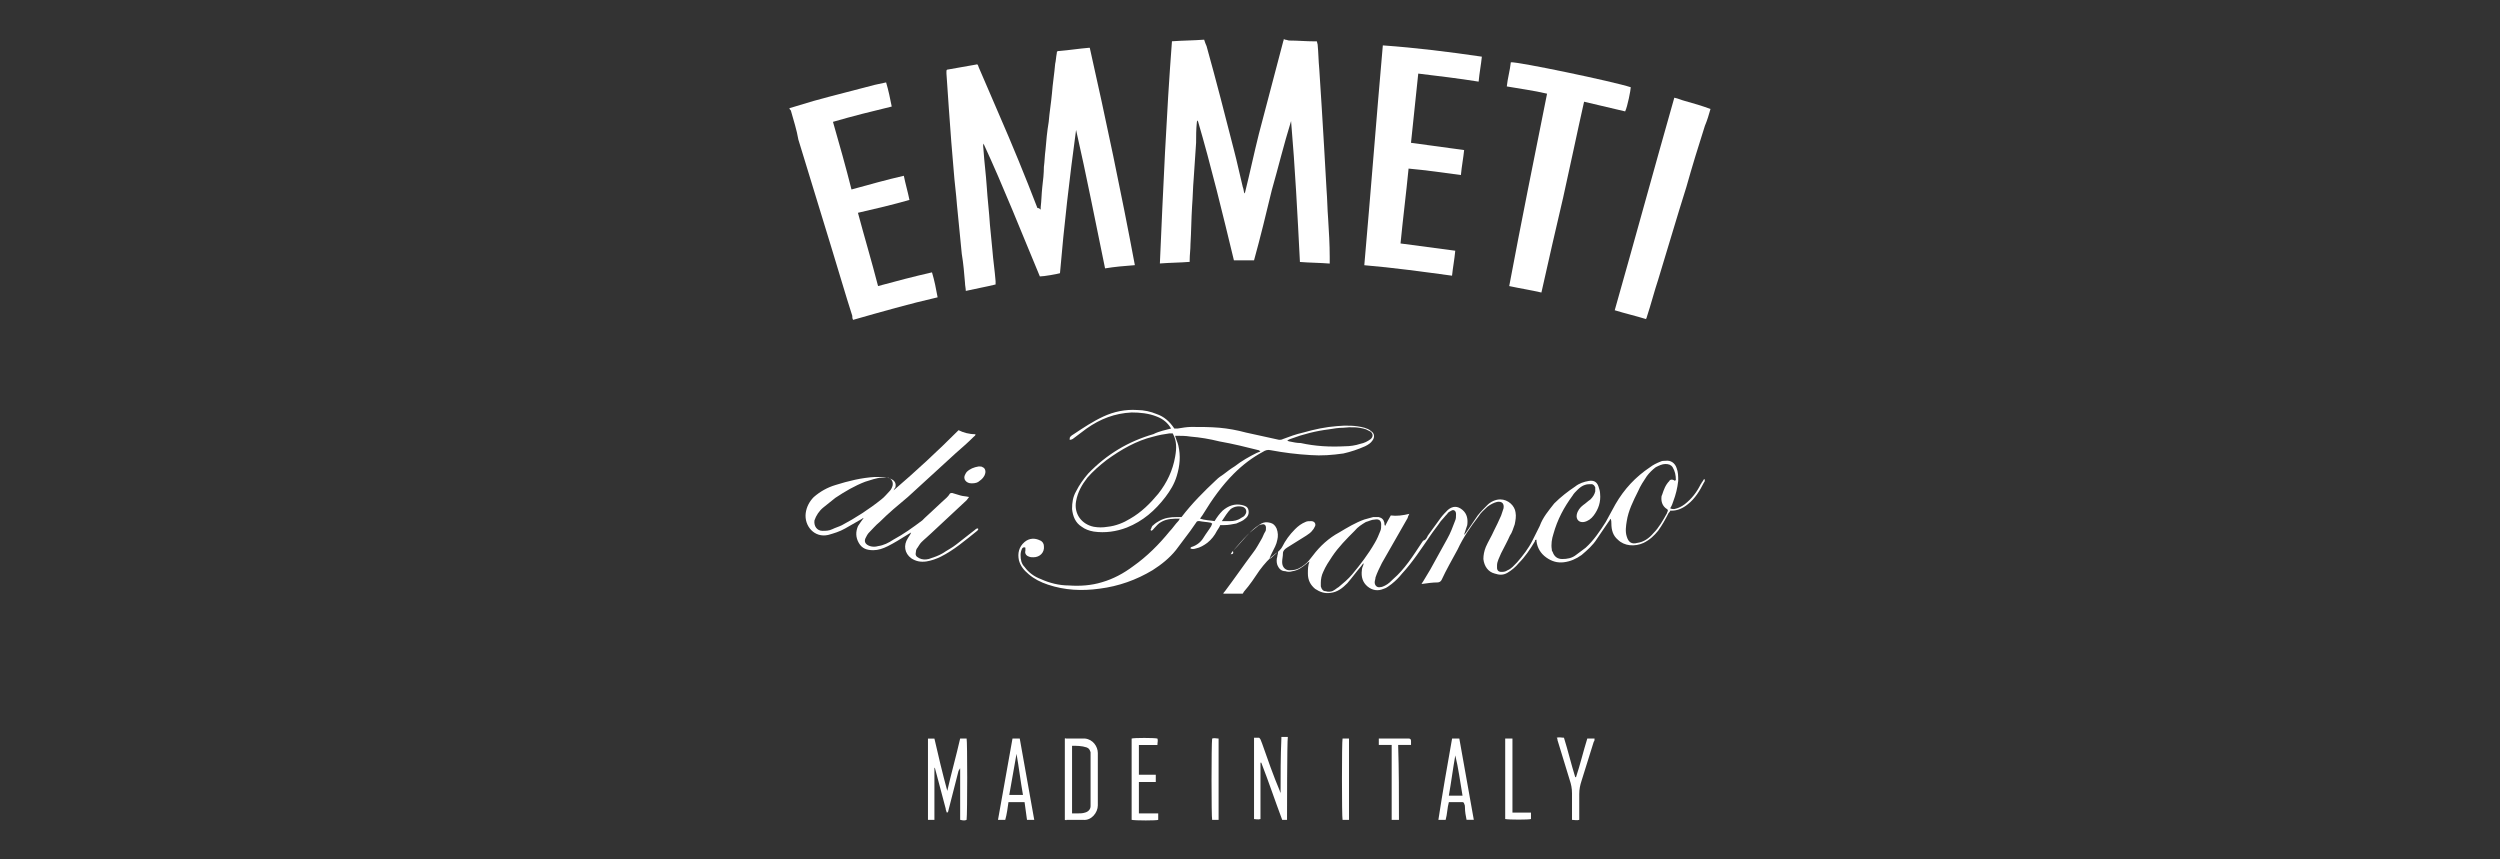 <?xml version="1.0" encoding="UTF-8"?><svg id="_レイヤー_1" xmlns="http://www.w3.org/2000/svg" viewBox="0 0 907.09 311.81"><rect x="0" y="0" width="907.09" height="311.81" fill="#333333" stroke="none"/><defs><style>.cls-1{fill:#fff;}</style></defs><path class="cls-1" d="M466.4,14.42c.58,0,.88,.29,1.46,.29,2.92,0,6.13,.29,9.06,.29h.88c0,.29,.29,.88,.29,1.17,.29,2.92,.29,5.84,.58,8.76,.29,4.67,.58,9.06,.88,13.73,.29,4.97,.58,9.64,.88,14.61,.29,5.26,.58,10.22,.88,15.48,.29,3.51,.29,7.01,.58,10.52,.29,4.67,.58,9.35,.58,14.02v2.34c-3.51-.29-7.3-.29-10.81-.58-.88-17.23-1.75-34.18-3.21-51.12-2.63,8.47-4.67,16.94-7.01,25.12-2.04,8.47-4.09,16.94-6.43,25.41h-7.3c-4.09-16.94-8.18-33.88-13.14-50.83,0,.29-.29,.29-.29,.58-.29,2.63-.29,5.26-.29,7.59-.29,4.38-.58,8.76-.88,13.14-.29,3.21-.29,6.43-.58,9.93-.29,4.67-.29,9.06-.58,13.73,0,2.04-.29,3.8-.29,5.84v.58c-3.51,.29-7.3,.29-10.81,.58,1.17-26.87,2.34-53.75,4.38-80.62,4.09-.29,7.89-.29,11.68-.58,.29,.88,.58,1.75,.88,2.34,3.51,12.56,6.72,25.12,9.93,37.68,1.17,4.38,2.04,8.76,3.21,13.44,.29,.58,.29,1.46,.58,2.34q.29-.29,.29-.58c1.75-7.01,3.21-14.02,4.97-21.03,2.92-11.1,5.84-22.2,8.76-33.3,0-.29,.29-.58,.29-1.17q.29,.29,.58,.29Z"/><path class="cls-1" d="M286.46,39.25c2.92-.88,5.84-1.75,8.76-2.63,7.3-2.04,14.61-3.8,22.2-5.84,1.46-.29,2.63-.58,4.09-.88,.88,2.92,1.46,5.84,2.04,8.76-7.3,1.75-14.31,3.51-21.32,5.55,2.34,8.18,4.67,16.36,6.72,24.54,6.43-1.75,12.56-3.51,18.99-4.97,.58,2.92,1.46,5.84,2.04,8.76-6.13,1.75-12.27,3.21-18.69,4.67,2.34,8.76,4.97,17.53,7.3,26.58,6.43-1.75,13.14-3.51,19.57-4.97,.88,2.92,1.46,5.84,2.04,9.06-10.22,2.34-20.45,5.26-30.67,8.18-.29-.58-.29-.88-.29-1.46-2.63-8.18-4.97-16.36-7.59-24.83-4.09-13.14-7.89-26-11.98-39.14-.58-3.51-1.75-7.01-2.63-10.22,0-.29-.29-.58-.58-.88v-.29Z"/><path class="cls-1" d="M620.63,39.54c-.58,2.04-1.17,4.09-2.04,6.13-2.34,7.3-4.67,14.9-6.72,22.2-3.51,11.1-6.72,22.2-10.22,33.59-1.46,4.38-2.63,9.06-4.09,13.44,0,.29-.29,.58-.29,.88-3.8-1.17-7.59-2.04-11.39-3.21,7.3-25.71,14.31-51.41,21.62-77.12,1.46,.29,2.63,.88,3.8,1.17,3.21,.88,6.13,1.75,9.35,2.92,0-.29,0,0,0,0Z"/><path class="cls-1" d="M377.6,76.05v-.88c.29-2.34,.29-4.67,.58-7.3,.29-2.34,.58-4.97,.58-7.3,.29-2.04,.29-4.09,.58-6.13,.29-3.51,.58-6.72,1.17-10.22,.29-3.51,.88-7.01,1.17-10.22,.29-3.8,.88-7.3,1.17-10.81,.29-1.17,.29-2.34,.58-3.8,0-.88,.29-.88,.88-.88,3.51-.29,7.3-.88,10.81-1.17h.29c5.84,26,11.39,52.29,16.36,78.87-3.8,.29-7.3,.58-10.81,1.17-3.51-16.94-6.72-33.59-10.52-50.24-2.34,17.23-4.38,34.76-5.84,51.99-.88,.29-5.84,1.17-7.3,1.17-6.72-16.07-13.14-32.42-20.45-48.2-.29,.88,0,1.46,0,2.34,.29,4.38,.88,8.76,1.17,13.14,.29,4.67,.88,9.35,1.17,14.02,.29,2.92,.58,6.13,.88,9.06,.29,3.8,.88,7.59,1.17,11.39v1.17c-3.51,.88-7.01,1.46-10.81,2.34,0-.88-.29-2.04-.29-2.92-.29-3.51-.58-7.01-1.17-10.52-.58-5.84-1.17-11.98-1.75-17.82-.29-4.09-.88-8.18-1.17-12.27-.29-3.51-.58-7.01-.88-10.52-.29-4.09-.58-7.89-.88-11.98-.29-4.38-.58-8.47-.88-12.85v-.58c0-.58,0-.88,.58-.88,3.21-.58,6.72-1.17,9.93-1.75,.88-.29,.88,0,1.17,.88,2.34,5.55,4.97,11.39,7.3,16.94,4.97,11.39,9.64,22.78,14.02,34.18,.58,0,.88,.29,1.17,.58q-.29,0,0,0Z"/><path class="cls-1" d="M495.02,96.21c2.34-26.58,4.38-53.16,6.72-79.74,12.27,.88,23.95,2.34,35.93,4.09-.29,2.92-.88,5.84-1.17,9.06-7.3-1.17-14.61-2.04-21.91-2.92-.88,8.47-1.75,16.94-2.63,25.12,6.43,.88,12.85,1.75,19.28,2.63-.29,2.92-.88,5.84-1.17,9.06-6.43-.88-12.56-1.75-18.99-2.34-.88,9.06-2.04,18.11-2.92,27.17,6.72,.88,13.14,1.75,19.86,2.63-.29,3.21-.88,6.13-1.17,9.06-10.81-1.46-21.32-2.92-31.84-3.8Z"/><path class="cls-1" d="M446.53,201.07c.29-.29,.29-.58,.58-.88,2.34-2.34,4.38-4.97,6.72-7.3,1.17-1.17,2.34-2.04,3.8-2.92,1.17-.58,2.04-.58,3.21-.29,1.17,.29,1.75,.88,2.34,2.04,.58,1.46,.58,2.92,.29,4.09-.29,1.75-1.17,3.21-2.04,4.97-.29,.58-.58,1.17-.88,2.04,.29,0,.29-.29,.58-.29,.88-.88,2.04-1.75,2.92-2.63,.29-.29,.88-.88,1.17-1.46,1.17-2.34,2.63-4.38,4.67-6.43,1.17-1.17,2.34-2.04,3.8-2.63,.58-.29,1.17-.29,2.04-.29,1.17,0,1.75,.88,1.46,1.75-.29,.58-.58,1.17-.88,1.46-.58,.88-1.46,1.46-2.34,2.04-2.34,1.46-4.67,2.92-7.01,4.38-.88,.58-1.46,1.17-1.46,2.04,0,1.17-.29,2.04-.29,3.21,0,2.04,1.46,3.21,3.21,2.92,2.04,0,3.51-.88,4.97-2.04,1.17-.88,2.04-2.04,2.92-3.21,2.63-3.51,5.84-6.43,9.64-8.47,2.92-1.75,5.84-3.51,9.06-4.67,1.17-.29,2.04-.58,3.21-.88h2.04c1.17,.29,1.75,.88,2.04,2.04,0,.29,0,.88,.29,1.17,.58-1.17,1.17-2.34,2.04-3.8,2.04,.29,4.38,0,6.72-.58-.29,.58-.58,1.17-.58,1.46-3.21,5.55-6.13,10.81-9.35,16.36-.88,1.75-1.75,3.51-2.34,5.26,0,.58-.29,1.17-.29,1.75,0,1.17,.88,2.04,2.04,1.75,.58,0,1.17-.29,1.75-.58,1.17-.58,2.04-1.46,2.92-2.34,2.04-1.75,3.8-3.8,5.55-6.13,1.75-2.34,3.21-4.67,4.97-7.3,.29-.29,.29-.58,.58-.58,.88-.29,1.17-1.17,1.46-1.75,1.46-2.04,3.21-4.38,4.67-6.43,.88-1.17,1.75-2.04,2.63-2.92,1.75-1.46,3.51-1.46,5.26,0,1.75,1.46,2.04,3.51,1.75,5.55-.29,.88-.58,1.75-.88,2.63,0,.29-.29,.58-.29,.88q.29-.29,.58-.58c1.46-2.04,2.92-4.38,4.38-6.43,1.17-1.46,2.34-2.63,3.51-3.8,1.17-1.17,2.92-2.04,4.67-2.04,2.92,0,5.26,2.34,5.55,4.67,.29,1.46,0,2.92-.29,4.38-.58,1.46-.88,2.92-1.75,4.09-.88,2.04-2.04,4.09-3.21,6.43-.58,1.46-1.46,2.92-1.46,4.38v.88c0,.88,.58,1.46,1.46,1.46s1.46,0,2.34-.58c1.46-.58,2.34-1.75,3.51-2.92,2.04-2.34,4.09-4.97,5.55-7.89,.88-1.75,1.75-3.51,2.63-5.26,1.17-3.21,3.21-5.55,5.26-8.18,2.34-2.34,4.97-4.38,7.59-6.13,1.46-1.17,3.21-1.75,4.97-2.04,1.75-.29,2.92,.29,3.51,2.04,.29,.88,.58,1.75,.58,2.63,.29,2.92-.58,5.55-2.34,7.89-.88,1.17-2.04,2.04-3.51,2.34-1.75,.29-2.92-.88-2.63-2.63,.29-1.46,1.17-2.63,2.34-3.51,.88-.58,1.75-1.46,2.63-2.04,.88-.88,1.46-1.75,1.75-2.92v-1.46c-.29-.58-.58-1.17-1.46-1.17s-1.46,0-2.34,.29-1.75,.88-2.63,1.75c-.58,.58-1.46,1.46-1.75,2.04-3.21,4.38-5.55,8.76-7.01,14.02-.58,1.75-.88,3.8-.58,5.55,0,.29,0,.58,.29,.88,.58,1.75,1.75,2.63,3.51,2.63s3.51-.29,4.97-1.46c1.17-.88,2.34-1.75,3.51-2.63,2.92-2.63,5.26-6.13,7.3-9.35,1.17-2.04,2.34-4.38,3.51-6.43,3.21-5.55,7.3-9.93,12.56-13.44,1.17-.88,2.34-1.46,3.8-2.04,.58-.29,1.17-.29,1.75-.29,2.04-.29,3.51,.88,4.09,2.63,.58,1.46,.58,2.92,.58,4.67-.29,2.63-.88,4.97-1.75,7.3-.29,.88-.58,1.75-1.17,2.63,.58,.29,.88,.29,1.46,.29,1.46-.29,2.63-.88,3.8-1.75,2.63-2.04,4.38-4.38,5.84-7.3,.29-.29,.29-.58,.58-.88s.29-.58,.58-.88h.29v.58q0,.29-.29,.58c-1.46,2.92-3.21,5.84-5.84,7.89-1.75,1.46-3.8,2.34-5.84,2.34h-.58c0,.29-.29,.58-.58,.88-1.17,2.34-2.34,4.38-3.8,6.43-1.46,1.75-2.92,3.21-5.26,4.38-3.21,1.46-7.01,1.17-9.35-1.17-1.75-1.46-2.34-3.51-2.34-5.84,0-.58,0-1.17-.29-1.75-.29,.29-.29,.58-.58,.88-1.46,2.04-2.92,4.38-4.38,6.43-1.46,2.34-3.51,4.09-5.55,5.84-2.04,1.46-4.09,2.34-6.43,2.63-2.34,.29-4.38-.29-6.43-1.75-2.04-1.46-3.21-3.51-3.51-5.84v-.58c-.58,0-.58,.29-.58,.58-1.75,2.92-3.51,5.55-5.84,7.89-1.17,1.46-2.63,2.63-4.09,3.51-1.46,.88-2.92,.88-4.67,.29-2.34-.58-3.8-2.63-4.09-5.26,0-1.46,.29-2.92,.88-4.38,.88-2.04,2.04-3.8,2.92-5.84,.88-1.75,1.75-3.51,2.63-5.55,.29-.88,.58-1.75,.88-2.63,.29-1.75-.58-2.63-2.34-2.34-1.17,.29-2.34,.88-3.51,1.75-1.17,1.17-2.34,2.04-3.21,3.51-2.92,3.8-5.55,7.59-7.59,11.98-2.04,3.8-4.09,7.3-5.84,11.1-.29,.58-.88,.88-1.46,.88-1.75,0-3.8,.29-5.84,.58,.29-.29,.29-.58,.58-.88,.88-1.46,1.75-2.92,2.63-4.38,2.04-3.8,4.09-7.3,6.13-11.1,1.17-2.04,2.04-4.38,2.92-6.72,.29-.58,.29-1.46,.29-2.34,0-1.17-.88-1.75-1.75-1.17-.58,.29-1.17,.58-1.46,1.17-.88,.88-1.46,1.75-2.34,2.63-1.17,1.75-2.63,3.51-3.8,5.26-3.21,4.67-6.43,9.64-10.22,13.73-1.17,1.46-2.34,2.63-3.8,3.8-.88,.58-1.75,1.46-2.92,1.75-2.04,.88-4.09,.58-5.84-.88-1.75-1.46-2.34-3.51-2.04-5.84,0-.58,.29-1.46,.58-2.04v-.58c-.29,.29-.58,.88-.88,1.17-1.75,2.04-3.21,4.09-4.97,6.13-1.75,1.75-3.51,3.21-6.13,3.51-2.04,.29-3.8-.29-5.55-1.46-1.75-1.46-2.63-3.21-2.63-5.55,0-1.46,0-2.92,.58-4.38-.58,.29-.88,.58-1.17,.88-1.46,1.17-2.92,2.34-4.97,2.63-.88,.29-1.75,.29-2.63,0-1.46,0-2.34-.88-2.92-2.34-.29-.88-.29-2.04,0-2.92,0-.58,.29-.88,.29-1.75-.29,.29-.58,.29-.88,.58-2.34,1.75-4.09,3.8-5.84,6.13-1.75,2.63-3.51,5.26-5.55,7.59-.29,.29-.29,.58-.58,.88h-7.01c0-.29,.29-.58,.58-.88,3.51-4.67,6.72-9.35,10.22-14.02,1.17-1.46,2.04-3.21,2.92-4.67,.58-.88,.88-2.04,1.46-2.92,.29-.29,.29-.88,.29-1.46,0-.88-.58-1.46-1.46-1.17-.58,0-1.17,.29-1.46,.58-1.46,1.17-2.63,2.04-3.8,3.21-1.75,1.75-3.51,3.8-5.26,5.84,.29,.88,0,1.17-.88,1.17Zm161.24-26.58c0-.29,.29-.29,.29-.29,0-1.75-.29-3.21-1.17-4.67-.58-.88-1.46-1.17-2.63-1.17s-2.34,.58-3.51,1.17c-1.17,.88-2.34,2.04-3.21,3.21-1.17,1.75-2.34,3.51-3.21,5.55-1.75,3.51-3.51,7.01-4.09,10.81-.29,1.75-.58,3.8,0,5.55,.58,2.04,1.75,2.92,3.8,2.34,2.34-.29,4.38-1.75,5.84-3.51,2.04-2.04,3.51-4.67,4.97-7.3,0-.29,.29-.58,.29-.88v-.29l-.29-.29c-1.46-.88-2.04-2.34-2.04-3.8,0-.58,0-.88,.29-1.46,.58-1.75,1.17-3.51,2.63-4.97,0-.29,.88-.88,2.04,0Zm-128.53,37.1v1.17c.29,1.17,.88,1.75,1.75,1.75,.88,.29,2.04,.29,2.92-.29,.58-.29,1.17-.88,1.75-1.17,1.75-1.46,3.51-2.92,4.97-4.67,2.92-3.51,5.84-7.3,8.18-11.39,.88-1.46,1.46-2.92,2.04-4.38,.29-.58,.29-1.46,.29-2.34,0-1.46-.88-2.04-2.34-1.75-1.17,0-2.04,.58-3.21,.88-1.46,.88-2.92,1.75-4.09,3.21-2.92,2.92-5.84,5.84-8.18,9.35-1.17,1.75-2.34,3.51-3.21,5.55-.58,1.17-.88,2.63-.88,4.09Z"/><path class="cls-1" d="M559.28,106.14c-3.8-.88-7.59-1.46-11.68-2.34,4.38-23.37,9.06-46.44,13.73-69.81-4.97-1.17-9.64-1.75-14.61-2.63,.29-2.92,1.17-5.84,1.46-8.76,2.34-.29,37.39,7.01,43.52,9.06,0,.88-1.17,7.01-2.04,8.76-4.97-1.17-9.93-2.34-14.9-3.51-2.63,11.68-4.97,23.08-7.59,34.76-2.63,11.1-5.26,22.78-7.89,34.47Z"/><path class="cls-1" d="M424.92,155.5c-1.17-2.04-2.92-3.51-5.26-4.38-2.92-1.17-6.13-1.46-9.06-1.46-6.13,.29-11.39,2.34-16.36,5.84-1.46,1.17-3.21,2.34-4.67,3.51-.29,.29-.88,.58-1.46,.58,0-.58,0-.88,.29-1.17,.29-.29,.58-.58,1.17-.88,3.51-2.34,7.01-4.67,10.81-6.43,3.8-1.75,7.89-2.63,12.27-2.34,2.34,0,4.97,.58,7.01,1.46,2.63,.88,4.67,2.63,6.43,5.26h1.17c1.75-.29,3.51-.58,4.97-.58,3.51,0,6.72,0,10.22,.29,3.21,.29,6.43,.88,9.64,1.75,4.09,.88,7.89,1.75,11.98,2.63,.58,0,.88,0,1.46-.29,2.34-.88,4.67-1.75,7.3-2.34,4.09-1.17,8.18-2.04,12.27-2.34,3.21-.29,6.72-.29,9.93,.58,.88,.29,1.75,.58,2.34,1.17,1.46,.88,1.46,2.34,.58,3.51-.58,.88-1.46,1.46-2.63,2.04-2.63,1.17-5.26,2.04-7.89,2.63-4.09,.58-7.89,.88-11.98,.58-4.97-.29-9.64-.88-14.31-1.75-1.17-.29-2.04,0-2.92,.58-3.8,2.04-7.3,4.67-10.52,7.89-4.38,4.38-7.89,9.35-11.1,14.61-.29,.58-.88,1.17-1.17,1.75,1.75,.58,3.51,.58,5.26,.88,.88-1.46,1.75-2.63,2.92-3.8,2.04-1.75,4.38-2.63,7.01-2.04,1.17,.29,2.04,.58,2.34,1.75,.29,1.17,0,2.34-1.17,3.21-.88,.88-2.04,1.17-3.21,1.75-1.46,.29-2.92,.58-4.38,.58h-1.46c-.29,.88-.88,1.46-1.17,2.04-.88,1.75-2.04,3.21-3.51,4.38-1.17,.88-2.63,1.75-4.09,2.04-.88,.29-1.46,.29-2.04,0,0-.29,.29-.58,.58-.58,1.75-.58,3.21-1.75,4.09-3.21,.88-1.46,2.04-2.92,2.92-4.38,0-.29,.29-.58,.29-.88-.29,0-.29-.29-.58-.29-1.46-.29-2.63-.29-4.09-.58-.58,0-.88,0-1.17,.58-.58,.88-1.46,2.04-2.04,2.92-1.75,2.34-3.51,4.67-5.26,7.01-2.34,2.92-5.26,5.26-8.47,7.3-5.84,3.51-12.27,5.84-19.28,6.72-6.43,.88-12.56,.58-18.69-1.46-2.63-.88-4.97-2.04-7.01-3.8-1.75-1.46-2.92-2.92-3.51-4.97-.58-2.63,0-4.97,2.04-6.72,1.75-1.46,3.8-1.46,5.55-.58,.88,.29,1.46,1.17,1.46,2.04,.29,2.34-1.46,4.09-3.8,4.09-.58,0-1.17,0-1.75-.29-.88-.29-1.46-1.17-1.17-2.04v-1.17c-.58-.29-.88,0-1.17,.29-.29,.58-.58,1.46-.58,2.34,0,1.75,.29,3.21,1.46,4.38,1.46,2.04,3.51,3.51,5.84,4.38,3.21,1.46,6.72,2.34,10.22,2.34,4.09,.29,8.18,0,11.98-1.17,4.09-1.17,7.89-3.21,11.39-5.84,4.97-3.51,9.35-7.89,13.14-12.56,1.17-1.17,2.04-2.63,3.21-3.8,.29-.29,.29-.58,.58-.88-2.34,0-4.67,0-6.72,1.17-1.17,.58-1.75,1.46-2.63,2.34-.29,.29-.58,.88-1.17,.88,0-.29-.29-.58,0-.58,.29-.58,.29-1.17,.88-1.46,.58-.58,1.46-1.17,2.04-1.46,2.04-1.17,4.09-1.46,6.43-1.46h1.75c3.8-4.97,8.18-9.35,12.56-13.44,.88-.88,1.75-1.46,2.63-2.04,1.17-.88,2.63-2.04,4.09-2.92,2.63-2.04,5.26-3.51,8.18-4.97,.29,0,.58-.29,.88-.29l.29-.29q-.29,0-.58-.29c-4.67-1.17-9.35-2.34-14.31-3.21-3.51-.88-7.01-1.46-10.52-1.75-1.75-.29-3.51-.29-5.26-.29h-.29c.29,1.17,.88,2.34,1.17,3.51,.88,3.8,.58,7.3-.58,11.1-.88,2.92-2.34,5.26-4.09,7.59-3.8,4.97-8.18,8.76-14.02,11.1-3.8,1.46-7.89,2.04-11.98,1.46-1.75-.29-3.21-.88-4.38-1.75-2.34-1.46-3.21-3.8-3.51-6.43,0-2.34,.29-4.38,1.46-6.43,1.17-2.34,2.63-4.38,4.38-6.43,6.72-7.01,14.61-11.68,23.66-14.31,2.34-1.17,4.38-1.46,6.43-2.04Zm.58,1.75h-1.17c-2.04,.29-3.8,.58-5.84,1.17-6.13,1.46-11.68,4.67-16.94,8.47-2.63,2.04-4.97,4.09-7.01,6.43-2.04,2.63-3.51,5.26-4.09,8.47-.88,4.67,2.04,8.47,6.43,9.35,1.75,.29,3.21,.29,4.97,0,2.92-.29,5.84-1.46,8.18-2.92,4.09-2.34,7.3-5.55,10.22-9.06,3.21-4.09,5.26-8.47,6.13-13.44,.58-3.21,.58-5.84-.88-8.47Zm41.48,2.63c.29,0,.58,.29,.88,.29,1.46,.29,2.63,.58,4.09,.58,5.26,1.17,10.52,1.46,16.07,1.17,1.75,0,3.8-.29,5.55-.88,1.46-.29,2.63-.88,3.8-1.75,.88-.88,.88-1.75,0-2.63l-1.75-.88c-2.63-.88-5.55-.88-8.18-.58-1.75,0-3.51,.29-5.26,.58-4.67,.58-9.35,1.75-14.02,3.51-.88,.29-.88,.58-1.17,.58Zm-23.66,29.21h2.92c1.46,0,2.92-.29,4.09-1.17,.58-.29,1.17-.58,1.46-1.17,.88-1.17,.29-2.63-1.17-2.92-1.46-.29-2.92,0-4.09,.88-1.17,1.17-2.04,2.63-3.21,4.38Z"/><path class="cls-1" d="M324.14,178c8.18-7.01,16.07-14.31,23.66-21.91,1.75,.88,3.8,1.46,6.13,1.46,0,.58-.29,.58-.58,.88-2.04,2.04-4.38,4.09-6.72,6.13-5.84,5.26-11.39,10.52-17.23,15.77-3.51,2.92-7.01,5.84-10.22,9.06-1.46,1.17-2.63,2.63-4.09,4.09-.29,.29-.58,.88-.88,1.46-.88,1.46-.29,2.63,1.46,3.21,.88,.29,2.04,.29,2.92,0,2.04-.29,3.8-1.17,5.55-2.34,3.8-2.04,7.01-4.38,10.52-7.01,.29-.29,.58-.58,.88-.88,2.63-2.34,5.26-4.97,7.89-7.3,.29-.29,.88-.88,1.17-1.46,.29-.29,.58-.29,.88-.29,.88,.29,2.04,.58,2.92,.88s2.04,.29,3.21,.58c-.29,.29-.58,.88-.88,1.17-4.38,4.09-8.47,7.89-12.85,11.98-1.17,1.17-2.34,2.04-3.51,3.21-.58,.58-.88,1.17-1.46,2.04-.29,.29-.58,.88-.58,1.46-.29,1.17,0,1.75,1.17,2.34,1.17,.58,2.34,.58,3.51,.29,1.75-.58,3.51-1.17,4.97-2.04,1.75-1.17,3.51-2.04,4.97-3.21,2.34-1.75,4.38-3.51,6.72-5.26,.29-.29,.58-.58,1.17-.58,.29,.29,0,.58-.29,.88-4.38,3.51-8.47,7.01-13.14,9.35-1.75,.88-3.51,1.46-5.26,1.75-2.04,.29-3.8,0-5.55-1.17-2.34-1.75-2.92-4.67-1.17-7.3,.29-.58,.88-1.17,1.17-2.04-.58,.29-.88,.58-1.46,.88-2.34,1.46-4.67,2.92-7.01,4.09-1.75,.88-3.51,1.46-5.26,1.46-2.34,0-4.09-.58-5.26-2.63-1.17-2.04-1.17-4.09-.29-6.13,.58-.88,1.17-1.75,2.04-2.92-.29,0-.58,.29-.58,.29-2.04,1.17-4.09,2.34-6.13,3.51-2.04,1.17-4.09,1.75-6.13,2.34-4.97,1.17-8.76-3.21-8.18-7.89,.29-2.34,1.46-4.38,2.92-5.84,2.34-2.04,4.97-3.51,7.89-4.38,4.67-1.46,9.35-2.63,14.31-2.92,1.46,0,2.92,0,4.38,.29,.58,0,1.17,.29,1.75,.58,1.17,.58,1.75,1.75,1.17,3.21,0-.29-.29,.29-.58,.88Zm-4.09-4.67c-2.04,0-4.09,.88-6.13,1.46-3.8,1.46-7.3,3.51-10.81,5.84-1.46,1.17-2.92,2.34-4.38,3.51-1.46,1.17-2.63,2.92-3.21,4.67-.29,2.04,.88,3.8,2.92,3.8,1.17,0,2.34,0,3.51-.58s2.34-.88,3.51-1.46c4.97-2.63,9.93-5.84,14.31-9.35,1.17-.88,2.04-2.04,2.92-2.92,.58-.58,.88-1.17,1.17-2.04,.29-1.46-.29-2.34-1.46-2.92-.88,0-1.46,0-2.34,0Z"/><path class="cls-1" d="M343.71,286.95c1.46-6.43,3.21-12.56,4.67-18.99h2.34c.29,.88,.29,27.17,0,29.5-.58,.29-1.17,.29-2.34,0v-18.69c-.29,.29-.29,.58-.58,.88-1.17,4.67-2.34,9.06-3.51,13.73,0,.29-.29,.88-.29,1.17l-.29,.29s-.29,0-.29-.29-.29-.58-.29-1.17c-1.17-4.67-2.63-9.64-3.8-14.31q0-.29-.29-.58v18.99h-2.34v-29.5h2.34c1.46,6.43,2.92,12.56,4.67,18.99h0Z"/><path class="cls-1" d="M466.98,297.47h-1.75c-2.63-7.01-4.97-14.02-7.59-20.74h-.29v20.45c-.88,.29-1.75,0-2.34,0v-29.5h1.75c.29,0,.29,.29,.58,.58,.29,.58,.29,.88,.58,1.46,2.04,5.84,4.09,11.68,6.43,17.23,0,.29,.29,.58,.29,.88h0v-.29c0-6.43,0-12.85,.29-19.57v-.58h2.34c-.29,1.46-.29,28.92-.29,30.09Z"/><path class="cls-1" d="M386.36,297.47v-29.5s.29-.29,.29,0h7.01c2.92,.29,4.67,2.92,4.67,5.26v18.99c0,2.63-2.34,5.55-5.26,5.26h-6.13c0,.29-.29,0-.58,0Zm2.63-2.34h2.04c.88,0,1.75,0,2.63-.29,1.17-.29,2.04-1.17,2.04-2.34v-19.57c-.29-.88-.58-1.46-1.46-1.75-1.75-.58-3.51-.58-5.26-.58,0,8.18,0,16.36,0,24.54Z"/><path class="cls-1" d="M526.86,267.96h2.63c1.75,9.93,3.51,19.57,5.26,29.5h-2.63c-.29-1.46-.58-2.92-.58-4.38,0-.58,0-.88-.29-1.46,0-.29-.29-.58-.58-.58h-4.97c-.58,2.04-.58,4.38-1.17,6.43h-2.63c1.46-9.64,3.21-19.57,4.97-29.5Zm3.8,20.74c-.88-4.97-1.46-9.93-2.63-14.61-.88,4.97-1.46,9.64-2.34,14.61h4.97Z"/><path class="cls-1" d="M375.26,297.47h-2.63c-.29-2.04-.58-4.38-.88-6.43h-5.84c-.29,2.04-.58,4.38-1.17,6.43h-2.63c1.75-9.93,3.51-19.57,5.26-29.5h2.63c1.75,9.93,3.51,19.57,5.26,29.5Zm-6.43-23.95h0c-.88,4.97-1.75,9.93-2.63,14.9h4.97c-.88-4.97-1.46-9.93-2.34-14.9Z"/><path class="cls-1" d="M413.23,270.3v10.81h6.13v2.63h-6.13v11.39h7.01v2.34c-.58,.29-8.18,.29-9.64,0v-29.5c.88-.29,8.18-.29,9.35,0,.29,.58,0,1.46,0,2.34-2.04,0-4.38,0-6.72,0Z"/><path class="cls-1" d="M575.93,267.96h2.63c0,.58,0,.88-.29,1.17-1.46,4.67-2.92,9.35-4.38,14.02-.58,1.75-.88,3.21-.88,4.97v9.35c-.88,.29-1.75,0-2.63,0v-9.64c0-1.75-.29-3.21-.88-4.97-1.46-4.67-2.92-9.64-4.38-14.31,0-.29,0-.58-.29-.88,.88-.29,1.75,0,2.63,0,1.46,4.67,2.63,9.64,4.09,14.31h.29c1.46-4.38,2.63-9.35,4.09-14.02Z"/><path class="cls-1" d="M546.14,267.96h2.63v26.87h6.72v2.34c-.58,.29-8.18,.29-9.35,0,0-9.35,0-19.28,0-29.21Z"/><path class="cls-1" d="M507.58,297.47h-2.63v-27.17h-4.67v-2.34h10.81q.88,0,.88,.88v1.46h-4.67c.29,9.06,.29,18.11,.29,27.17Z"/><path class="cls-1" d="M442.15,297.47h-2.34c-.29-.88-.29-27.46,0-29.5,.88-.29,1.46,0,2.34,0v29.5Z"/><path class="cls-1" d="M489.47,297.47h-2.34c-.29-.88-.29-28.63,0-29.5h2.34v29.5Z"/><path class="cls-1" d="M352.48,175.37c-.88,0-1.75-.29-2.34-1.17-.58-1.17,0-2.04,.58-2.92,1.17-1.17,2.63-1.75,4.38-2.04,.58,0,1.17,0,1.46,.29,.88,.29,1.17,1.46,.88,2.34-.29,1.17-1.17,2.04-2.04,2.63-.58,.58-1.46,.88-2.92,.88Z"/></svg>